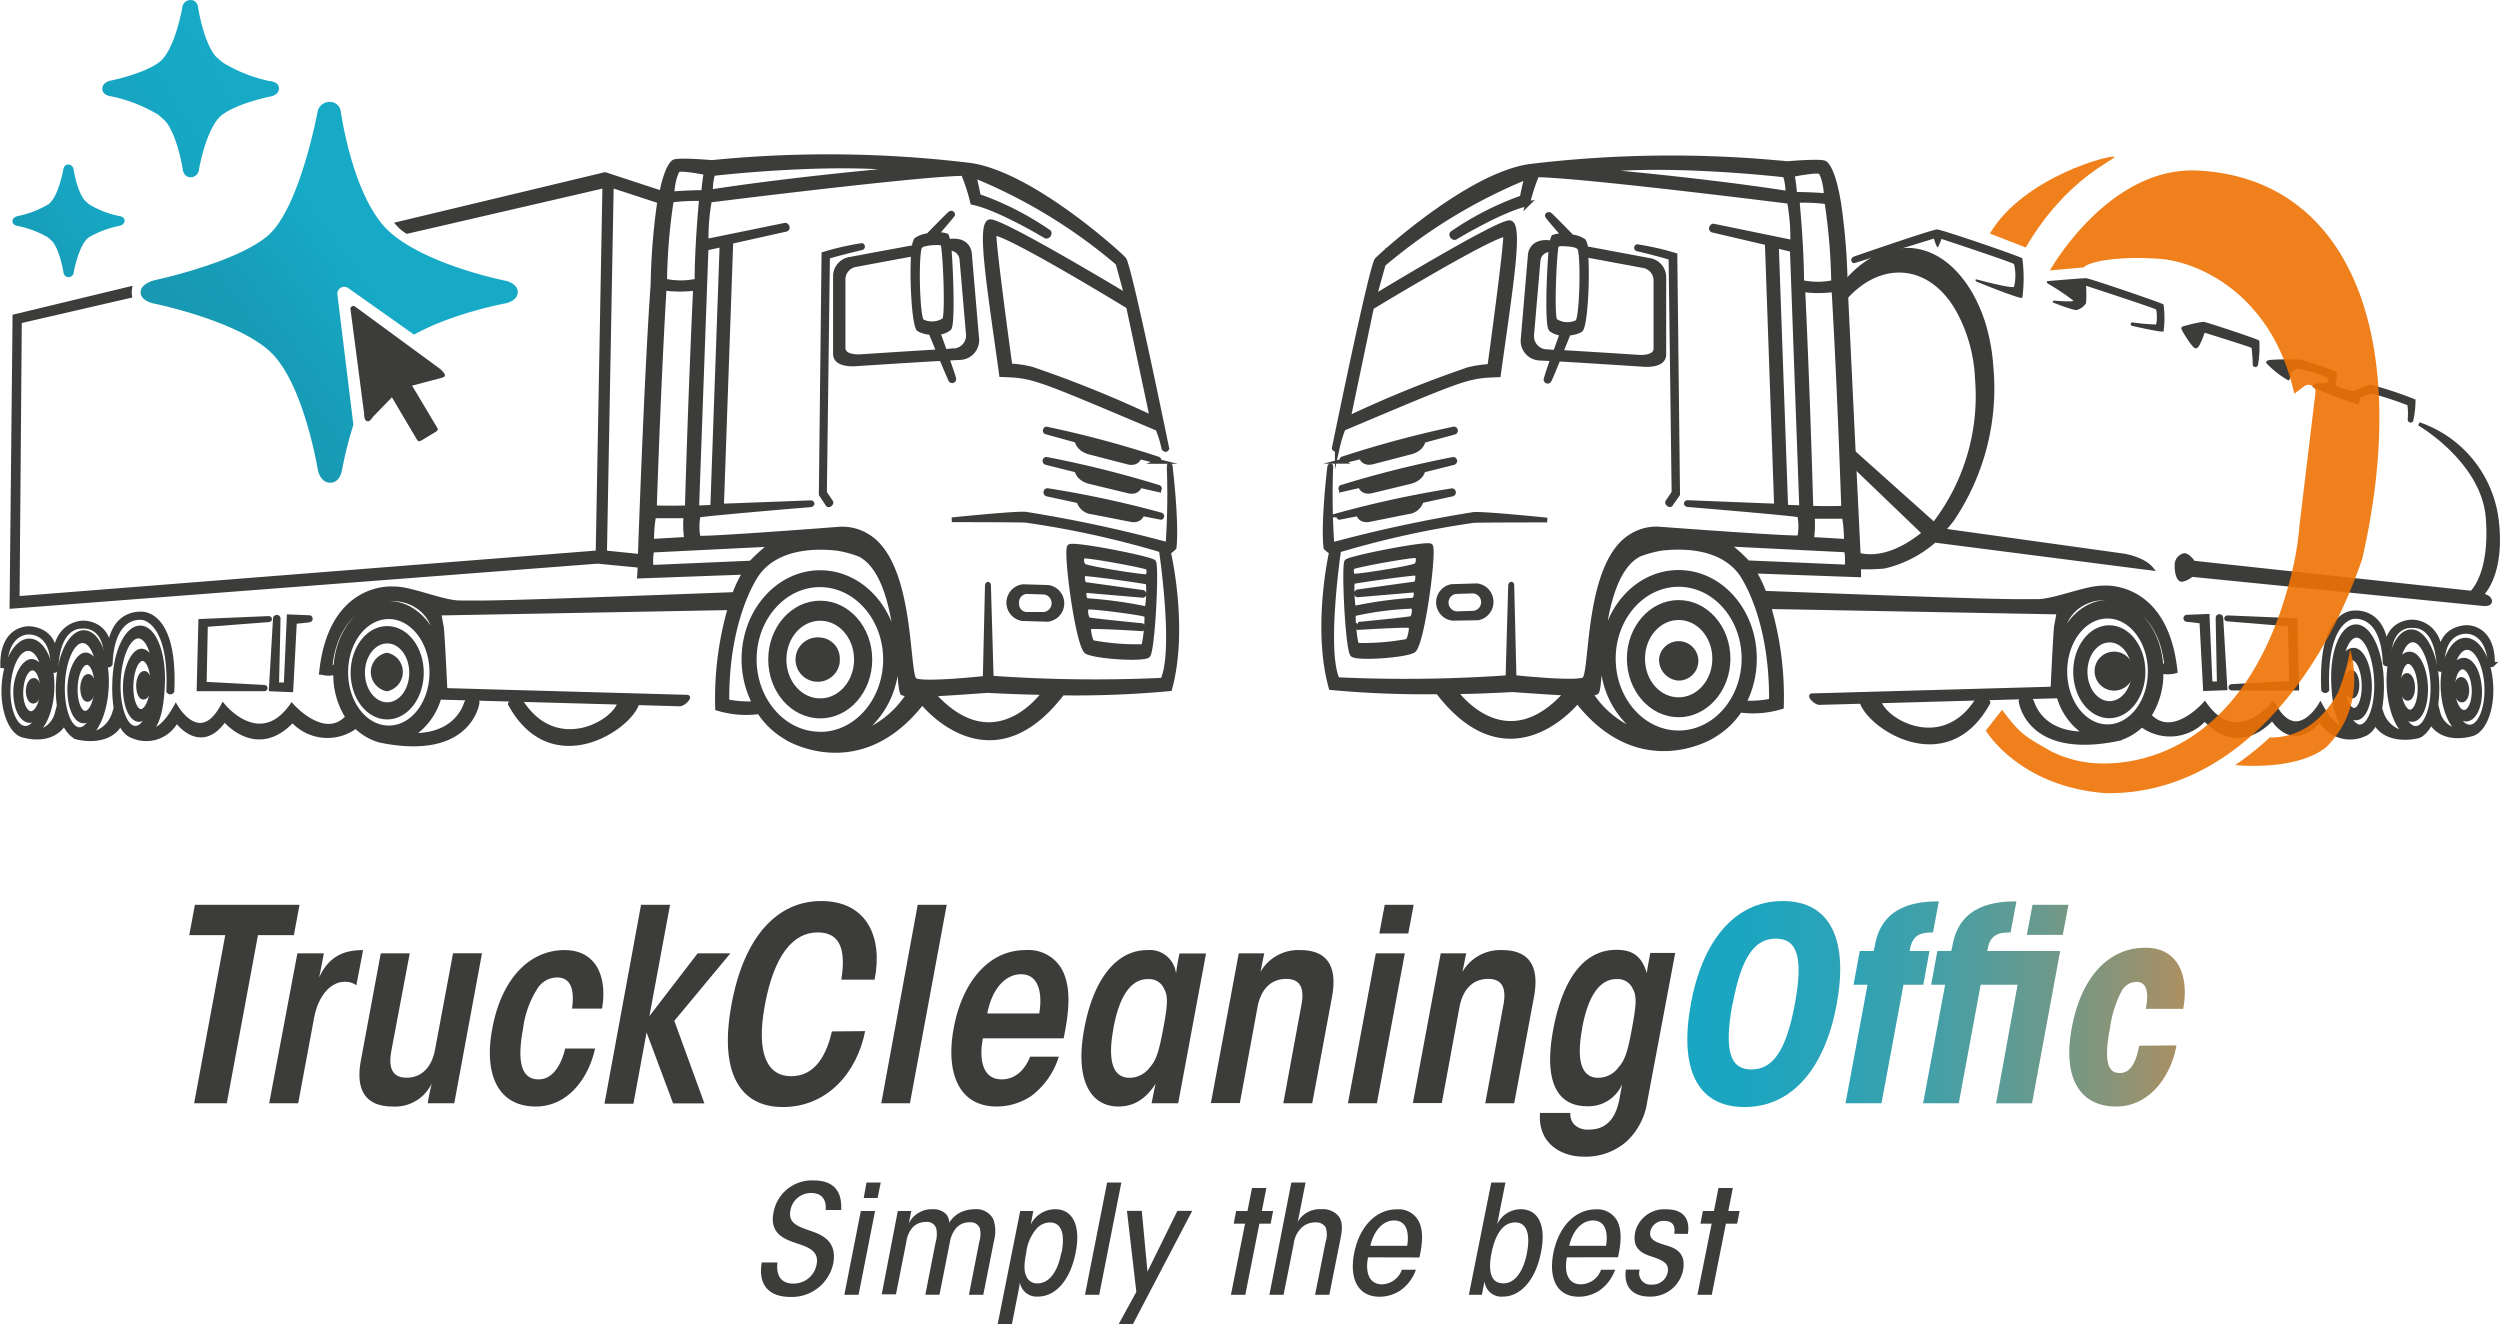 <svg id="Ebene_1" data-name="Ebene 1" xmlns="http://www.w3.org/2000/svg" xmlns:xlink="http://www.w3.org/1999/xlink" width="370.49" height="196.24" viewBox="0 0 370.49 196.24"><defs><style>.cls-1{fill:#3c3c3b;}.cls-2{fill:url(#Unbenannter_Verlauf);}.cls-3{fill:url(#Unbenannter_Verlauf_2);}.cls-4{fill:url(#Unbenannter_Verlauf_3);}.cls-5{fill:url(#Unbenannter_Verlauf_4);}.cls-13,.cls-6,.cls-7{fill:#3c3c3a;}.cls-6,.cls-7{stroke:#3c3c3a;stroke-miterlimit:10;}.cls-6{stroke-width:0.7px;}.cls-7{stroke-width:0.5px;}.cls-8{fill:#ee7203;isolation:isolate;opacity:0.9;}.cls-9{fill:url(#Unbenannter_Verlauf_6);}.cls-10{fill:url(#Unbenannter_Verlauf_7);}.cls-11{fill:none;}.cls-12{fill:url(#Unbenannter_Verlauf_8);}</style><linearGradient id="Unbenannter_Verlauf" x1="248.68" y1="48.55" x2="341.76" y2="48.55" gradientTransform="matrix(1, 0, 0, -1, 0.05, 197.34)" gradientUnits="userSpaceOnUse"><stop offset="0" stop-color="#18a6c3"/><stop offset="0.12" stop-color="#1da5c0"/><stop offset="0.25" stop-color="#2ba3b7"/><stop offset="0.4" stop-color="#42a0a8"/><stop offset="0.55" stop-color="#629b92"/><stop offset="0.7" stop-color="#8b9477"/><stop offset="0.86" stop-color="#bd8d56"/><stop offset="1" stop-color="#f18534"/></linearGradient><linearGradient id="Unbenannter_Verlauf_2" x1="248.68" y1="48.81" x2="341.76" y2="48.81" xlink:href="#Unbenannter_Verlauf"/><linearGradient id="Unbenannter_Verlauf_3" x1="248.68" y1="48.8" x2="341.76" y2="48.8" xlink:href="#Unbenannter_Verlauf"/><linearGradient id="Unbenannter_Verlauf_4" x1="248.68" y1="45.13" x2="341.76" y2="45.13" xlink:href="#Unbenannter_Verlauf"/><linearGradient id="Unbenannter_Verlauf_6" x1="32.97" y1="187.25" x2="-60.13" y2="127.68" gradientTransform="matrix(1, 0, 0, -1, 0.05, 197.34)" gradientUnits="userSpaceOnUse"><stop offset="0" stop-color="#16aac7"/><stop offset="0.36" stop-color="#179eb9"/><stop offset="0.74" stop-color="#1898b2"/><stop offset="1" stop-color="#1792aa"/></linearGradient><linearGradient id="Unbenannter_Verlauf_7" x1="17.25" y1="169.86" x2="-14.73" y2="146.39" gradientTransform="matrix(1, 0, 0, -1, 0.05, 197.34)" gradientUnits="userSpaceOnUse"><stop offset="0" stop-color="#16aac7"/><stop offset="0.36" stop-color="#179eb9"/><stop offset="0.74" stop-color="#1898b2"/><stop offset="0.83" stop-color="#1896af"/><stop offset="1" stop-color="#1792aa"/></linearGradient><linearGradient id="Unbenannter_Verlauf_8" x1="53.24" y1="157.33" x2="23.99" y2="135.75" xlink:href="#Unbenannter_Verlauf_6"/></defs><path class="cls-1" d="M115.22,187.09c-.28,2.32.89,3.13,2.3,3.13a3.45,3.45,0,0,0,3.5-2.84c.43-2.15-1.58-2.65-3.26-3.23s-3.71-1.46-3.14-4.41a5.78,5.78,0,0,1,5.87-4.81c2.85,0,4.33,1.35,4.17,4.39h-2.3c.12-1.22-.31-2.52-2.16-2.52a3.07,3.07,0,0,0-3.06,2.58c-.41,2,1.32,2.45,3.33,3.15,1.46.54,3.64,1.51,3,4.77a6.26,6.26,0,0,1-6.34,4.9c-3.17,0-4.82-1.76-4.24-5.11Z"/><path class="cls-1" d="M127.57,179.47h2.11l-2.44,12.41h-2.11Zm.84-4.22h2.11l-.46,2.29H128Z"/><path class="cls-1" d="M133.05,179.47h2c-.12.61-.24,1.19-.38,1.85a3.79,3.79,0,0,1,3.56-2.12,2.64,2.64,0,0,1,2,.75,2,2,0,0,1,.44,1.25,4.17,4.17,0,0,1,1.29-1.32,4.88,4.88,0,0,1,2.49-.68,2.85,2.85,0,0,1,2.75,1.46,5.45,5.45,0,0,1,.12,3.15l-1.6,8.07h-2.13l1.53-7.82a4.12,4.12,0,0,0,.12-1.91,1.39,1.39,0,0,0-1.53-1,2.53,2.53,0,0,0-1.94.76,4.35,4.35,0,0,0-1,2.16l-1.54,7.8h-2.1l1.53-7.78a4.24,4.24,0,0,0,.1-2,1.4,1.4,0,0,0-1.51-1,2.7,2.7,0,0,0-1.94.74,4.1,4.1,0,0,0-1,2.23l-1.53,7.75h-2.11Z"/><path class="cls-1" d="M151.19,179.47h1.94l-.38,2a4.07,4.07,0,0,1,3.64-2.27c2.54,0,3.85,2.39,3,6.5-.77,3.91-2.87,6.45-5.6,6.45a2.5,2.5,0,0,1-2.64-2.09c-.07.47-.16,1-.33,1.82l-.86,4.36h-2.11Zm6.13,6.18c.55-2.76,0-4.49-1.75-4.49a2.74,2.74,0,0,0-2.1,1.1,6.59,6.59,0,0,0-1.39,3.42c-.34,1.73-.34,2.69,0,3.41a1.68,1.68,0,0,0,1.67,1.1c1.73,0,3-1.7,3.52-4.51Z"/><path class="cls-1" d="M164.07,175.25h2.11l-3.28,16.63h-2.11Z"/><path class="cls-1" d="M168.4,191.45l-1.39-12h2.2l.84,9,4.43-9h2.2l-8.78,16.77h-2.11Z"/><path class="cls-1" d="M184.51,181.34h-1.68l.36-1.87h1.68l.67-3.41h2.13l-.67,3.41h1.67l-.36,1.87h-1.67l-2.09,10.54h-2.13Z"/><path class="cls-1" d="M191.37,175.25h2.11l-.81,4.09c-.1.56-.22,1.1-.36,1.73a3.79,3.79,0,0,1,3.54-1.87,3,3,0,0,1,2.56,1.08c.53.72.55,1.76.27,3.17L197,191.88h-2.11l1.56-7.84a3.39,3.39,0,0,0,0-2.18,1.65,1.65,0,0,0-1.51-.7,2.84,2.84,0,0,0-2.06.79,4,4,0,0,0-1.17,2.47l-1.49,7.46h-2.1Z"/><path class="cls-1" d="M202.74,186.33c-.43,2.13.1,4,2.06,4a3.22,3.22,0,0,0,2.95-2.16h2.08a6.19,6.19,0,0,1-2.35,3.1,5.58,5.58,0,0,1-3,.9c-3.59,0-4.45-3.15-3.8-6.45.74-3.78,3.11-6.5,6.32-6.5a3.34,3.34,0,0,1,3.28,1.82c.72,1.51.48,3.49.07,5.31Zm5.8-1.71c.33-2-.1-3.75-1.94-3.75-1.65,0-3,1.5-3.52,3.75Z"/><path class="cls-1" d="M221,175.25h2.1l-.84,4.22c-.16.88-.28,1.46-.4,2a3.88,3.88,0,0,1,3.49-2.27c2.74,0,3.82,2.57,3,6.48-.81,4.09-3.07,6.47-5.61,6.47a2.51,2.51,0,0,1-2.74-2.27h0l-.39,2h-1.93Zm5.29,10.4c.5-2.56.07-4.49-1.73-4.49-2.08,0-3.06,2.25-3.52,4.52s-.33,4.51,1.75,4.51c1.8,0,3-1.91,3.5-4.51Z"/><path class="cls-1" d="M232.21,186.33c-.43,2.13.1,4,2.06,4a3.23,3.23,0,0,0,3-2.16h2.08a6.3,6.3,0,0,1-2.35,3.1,5.64,5.64,0,0,1-3,.9c-3.59,0-4.45-3.15-3.8-6.45.74-3.78,3.11-6.5,6.32-6.5a3.35,3.35,0,0,1,3.19,1.79c.71,1.51.48,3.49.07,5.31Zm5.8-1.71c.33-2-.1-3.75-1.94-3.75-1.65,0-3,1.5-3.52,3.75Z"/><path class="cls-1" d="M248.11,182.84c.24-1.37-.39-1.91-1.54-1.91a2,2,0,0,0-2,1.58c-.24,1.28,1,1.64,2.49,2.09s2.85,1.26,2.34,3.75a4.89,4.89,0,0,1-4.91,3.8c-2.44,0-3.9-1.33-3.54-4H243a1.7,1.7,0,0,0,1.07,2.15,1.87,1.87,0,0,0,.78.07,2.26,2.26,0,0,0,2.3-1.86c.26-1.37-.89-1.8-2.47-2.32s-2.8-1.3-2.35-3.59a4.41,4.41,0,0,1,4.63-3.38c2.42,0,3.54,1.31,3.18,3.64Z"/><path class="cls-1" d="M253.66,181.34H252l.36-1.87H254l.67-3.41h2.13l-.67,3.41h1.67l-.36,1.87h-1.67l-2.09,10.54h-2.13Z"/><path class="cls-1" d="M33.38,138.58H28.05l.83-4.49H44.39l-.84,4.49H38.23L33.61,163.5H28.77Z"/><path class="cls-1" d="M44.07,141.28H48c-.27,1.35-.47,2.47-.71,3.58,1.55-3.38,4-4.06,6.52-4.06l-1,5.21a2.81,2.81,0,0,0-1.75-.51c-1.94,0-3.89,1.9-4.53,5.44L44.19,163.5h-4.3Z"/><path class="cls-1" d="M67.32,163.5H63.39c.15-1,.35-1.91.59-2.94a6,6,0,0,1-5.8,3.42c-3.62,0-5.61-2-4.69-6.88l2.94-15.82h4.29L58,155.71c-.32,1.79-.36,4,2.27,4,2,0,3.69-1.31,4.21-4.21l2.66-14.23h4.29Z"/><path class="cls-1" d="M88.19,155.39c-1,4.53-4.1,8.59-8.79,8.59-5.52,0-7.75-4.65-6.44-11.57,1.36-7.35,5.49-11.61,10.7-11.61,4.73,0,6.36,4,5.56,8.67H84.77c.48-3.34-.52-4.61-2.19-4.61a3.46,3.46,0,0,0-3,1.75,14.32,14.32,0,0,0-2.06,5.8c-1,5.33-.08,7.55,2.3,7.55,2,0,3.3-1.94,3.94-4.57Z"/><path class="cls-1" d="M95,134.09h4.3l-3.06,16.49,7.15-9.3h4.85l-8.31,10,4.46,12.24H99.75L95.82,153l-1.95,10.57H89.58Z"/><path class="cls-1" d="M128.21,152.81c-1.19,6.08-5.56,11.25-12.2,11.25-6.36,0-9.5-5.09-7.59-15.27,1.83-9.93,6.72-15.26,13.28-15.26,6.75,0,9.18,5.33,7.91,11.65h-4.93c.75-4.69-.32-7-3.5-7-3.7,0-6.48,3.46-7.83,10.77-1.39,7.52.55,10.54,3.89,10.54,3.7,0,5.29-3.38,6.05-6.64Z"/><path class="cls-1" d="M136,134.09h4.3l-5.45,29.41H130.6Z"/><path class="cls-1" d="M145.66,153.88c-.59,3.1-.08,6.08,2.79,6.08,1.86,0,3.37-1.23,4.21-3.37h4.25a11.51,11.51,0,0,1-4.09,5.84,9.27,9.27,0,0,1-5.09,1.55c-5.92,0-7.55-5.41-6.4-11.57,1.19-6.6,5-11.61,10.65-11.61a5.67,5.67,0,0,1,5.65,3.38c1.19,2.79.67,6.36,0,9.7Zm8.35-3.69c.44-2.55.16-5.81-2.7-5.81-2.35,0-4.3,2.19-5,5.81Z"/><path class="cls-1" d="M174.6,163.5h-3.94c.24-1.19.4-2.07.6-2.9-1.43,2.23-3.18,3.38-5.52,3.38-4.18,0-6.48-4-5.05-11.57,1.35-7.27,4.73-11.61,9.34-11.61a3.9,3.9,0,0,1,4.25,3.5,30,30,0,0,1,.52-3h3.93ZM165,152.45c-.91,4.93,0,7.27,2.39,7.27a3.7,3.7,0,0,0,3-1.54c1-1.08,1.39-2.51,2-5.77s.76-4.73.16-5.8a2.42,2.42,0,0,0-2.46-1.51c-2.39,0-4.18,2.3-5.09,7.31Z"/><path class="cls-1" d="M183.58,141.28h3.78c-.2.92-.36,1.79-.56,2.74a6.46,6.46,0,0,1,5.88-3.22c3.66,0,5.61,2,4.73,6.88l-2.94,15.82h-4.29l2.66-14.43c.36-1.79.4-4-2.22-4-2.07,0-3.7,1.27-4.26,4.17l-2.62,14.23h-4.29Z"/><path class="cls-1" d="M203.89,141.28h4.3l-4.14,22.22h-4.29Zm1.32-7.19h4.29l-.8,4.25h-4.29Z"/><path class="cls-1" d="M213.51,141.28h3.78c-.2.92-.36,1.79-.56,2.74a6.46,6.46,0,0,1,5.88-3.22c3.66,0,5.62,2,4.73,6.88L224.4,163.5h-4.29l2.66-14.43c.36-1.79.4-4-2.22-4-2.07,0-3.7,1.27-4.26,4.17l-2.62,14.23h-4.29Z"/><path class="cls-1" d="M244.13,163.18a10,10,0,0,1-3.1,6,9.2,9.2,0,0,1-6.36,2.23c-3.34,0-6.81-2-6.44-6.48h4.49a2.27,2.27,0,0,0,.6,1.75,2.87,2.87,0,0,0,2.14.72c2.35,0,3.9-1.32,4.53-4.49l.4-2.23a5.41,5.41,0,0,1-5.17,3.26c-4.88,0-6.4-4.33-5-11.57s4.45-11.61,9.34-11.61c2.26,0,3.73.84,4.49,3.46.12-.95.32-1.9.52-3h3.69Zm-9.66-10.73c-.92,4.93,0,7.27,2.38,7.27a3.69,3.69,0,0,0,3-1.54c1-1.08,1.4-2.51,2-5.77s.76-4.73.16-5.8a2.44,2.44,0,0,0-2.46-1.51c-2.39,0-4.18,2.3-5.09,7.31Z"/><path class="cls-2" d="M250.57,148.76c1.71-9.19,6.4-15.23,13.63-15.23s9.7,6,8,15.26-6.44,15.27-13.67,15.27-9.66-6-7.95-15.27Zm6.16.07c-1.27,7-.28,9.66,2.82,9.66s5.13-2.62,6.44-9.7.28-9.69-2.82-9.69-5.09,2.62-6.4,9.69Z"/><path class="cls-3" d="M276.76,145.93h-2.07l.92-5h2.06l.2-.91c1.08-6,6.44-6.44,9.46-6.44l-.87,4.61c-1.23,0-2.94,0-3.38,2.35l-.08.39h2.94l-.91,5h-2.94l-3.26,17.57H273.5Z"/><path class="cls-4" d="M293.53,145.93l-3.25,17.57H285l3.26-17.57h-2.07l.92-5h2.06l.2-.91c1.07-6,6.44-6.44,9.46-6.44l-.87,4.61c-1.24,0-2.94,0-3.38,2.35l-.08.39h10.81l-4.17,22.58h-5.33L299,145.93Zm6.84-7.39.84-4.45h5.32l-.83,4.45Z"/><path class="cls-5" d="M322.55,154.92c-.83,4.61-4,9.06-8.94,9.06-5.37,0-8-4.22-6.56-11.77s5.52-11.76,10.89-11.76c5,0,6.48,4.37,5.6,9.06H318c.52-2.7,0-4-1.35-4a2.54,2.54,0,0,0-2.27,1.43,16.27,16.27,0,0,0-1.67,5.32c-1,5.17-.28,6.76,1.43,6.76s2.47-1.83,2.87-4.05Z"/><path class="cls-5" d="M330.5,154.12c-.44,2.23-.32,4.85,2.07,4.85,1.39,0,2.54-.87,3.3-2.78h5.28a11.71,11.71,0,0,1-4.41,6.32,9.75,9.75,0,0,1-5.09,1.47c-5.92,0-7.75-5.25-6.52-11.77s4.93-11.76,10.85-11.76c3,0,5,1.27,5.93,3.61,1.11,2.91.55,6.6-.2,10.06Zm6.72-4.53c.24-1.35.67-4.77-2-4.77-1.87,0-3.34,1.59-3.94,4.77Z"/><path class="cls-6" d="M215.23,73.21l-4.6,1a2.27,2.27,0,0,1-2,1.64L202.89,77c-1.4.24-1.58-.88-1.58-.88l-2.81.55c-.15-.07-.15-.31,0-.35a154.2,154.2,0,0,1,16.7-3.6.25.25,0,0,1,.2.29A.25.25,0,0,1,215.23,73.21Z"/><path class="cls-6" d="M215.44,68.54l-4.57,1.15s-.15,1.28-2,1.7l-5.67,1.37c-1.39.29-1.61-.83-1.61-.83l-2.79.64a.21.21,0,0,1-.07-.28.12.12,0,0,1,.07-.07,157.77,157.77,0,0,1,16.56-4.14.23.23,0,0,1,.23.25A.25.25,0,0,1,215.44,68.54Z"/><path class="cls-6" d="M210.91,65.3S210.77,66.58,209,67l-5.65,1.47c-1.39.31-1.63-.8-1.63-.8l-2.77.69a.21.21,0,0,1-.07-.28A.12.12,0,0,1,199,68a157.27,157.27,0,0,1,16.49-4.43.25.25,0,0,1,.07.47Z"/><path class="cls-6" d="M242.63,36.87a.16.16,0,0,1-.09-.22.2.2,0,0,1,.09-.09,38.31,38.31,0,0,1,5.59,1.27l.4,35.42-1.05,1.5c-.15.17-.53-.19-.43-.35l.94-1.39-.45-34.78C247.28,38,242.63,36.87,242.63,36.87Z"/><path class="cls-6" d="M228.22,53.08l1.89.09c-.54,1.54-1,3-1,3.1s.25.4.45.11.71-1.61,1.36-3.17c4.65.27,12.79.8,12.79.8s2.86.24,2.86-1.46V41a2.51,2.51,0,0,0-2.06-2.39L235,36.83a2.57,2.57,0,0,0-.31-1.11,3.84,3.84,0,0,0-1.76-.62c-.81-.84-3.08-3.16-3.25-3.27s-.4,0-.36.16,1.65,2,2.52,3a3.46,3.46,0,0,0-1.6.14A2.24,2.24,0,0,0,230,36h-.08c-3.07-.5-3.14,1.8-3.14,1.8l-1.06,12.46a2.56,2.56,0,0,0,2.29,2.8Zm5.55-5.34a3.27,3.27,0,0,1-3.32-.21c-.48-.57-.18-8.47.12-10.68a1.76,1.76,0,0,1,.14-.58,2.52,2.52,0,0,1,1.16-.12,6.44,6.44,0,0,1,1.69.23,1.94,1.94,0,0,1,.48.28,1.9,1.9,0,0,1,.22.76c.35,2.37.12,9.85-.49,10.32Zm-2.48,4.48c.59-1.44,1.11-2.73,1.17-2.86a3.76,3.76,0,0,0,1.76-.47c.69-.52,1.08-7.59.79-11.11l8.57,1.59a2.23,2.23,0,0,1,1.82,2.12V51.65c0,1.5-2.53,1.29-2.53,1.29s-7.54-.49-11.58-.72Zm-2-.1a2.27,2.27,0,0,1-2.3-2.23,2.71,2.71,0,0,1,0-.29l.95-11A1.77,1.77,0,0,1,229.86,37c-.33,3.57-.58,11.16,0,11.79a2.7,2.7,0,0,0,1.65.59c0,.07-.49,1.37-1,2.83Z"/><path class="cls-6" d="M312.66,97a2.54,2.54,0,1,1-1.82,3.09A2.54,2.54,0,0,1,312.66,97Z"/><path class="cls-6" d="M246.22,97.61a2.57,2.57,0,1,1,2.55,2.9A2.74,2.74,0,0,1,246.22,97.61Z"/><path class="cls-6" d="M197.26,101.91a152.41,152.41,0,0,0,15.84.62c10.7,14,20.67,1.36,20.67,1.36,9.27,11.89,20,5.19,20,5.19l-.26.13A11.93,11.93,0,0,0,258,105l-.14.24a14.35,14.35,0,0,0,6.14-.5,47.68,47.68,0,0,0-2-15.21l.14.37,43,.8s-.21,1.29-.36,2-.54,9.41-.54,9.41l-35.71,1c-.33,0,.55,1,1.12,1l6.27-.17c1.06,3.75,12.58,11.34,18.69.17,0-.21-1.55-.29-1.78,0-5.19,7.64-13.71,2.73-14.41-.24l26.58-.74v-.48a9.57,9.57,0,0,0,4.33,6.12h0c-7,.17-8.09-4.48-8.29-4.86s-1.54-.32-1.53,0c0,0,1,8.27,14.28,5.57a8.15,8.15,0,0,0,3.61-2.1h0a6.88,6.88,0,0,0,9.33-.9c5.31,5.77,10-.12,10-.12,3.57,5.22,7.08.13,7.08.13a5,5,0,0,0,6.57,2.29s2.82-.73,2.54-8c-.18-4.44-1.91-8-3.86-7.89s-3.41,3.73-3.23,8.17c.15,3.78.74,6.46,2.32,7.26-1.33-.25-2.62-.74-4.28-3.76,0,0-3.6,6.15-7-.17,0,0-5.41,6.7-10.14,0,0,0-4.81,5.47-8.26,1.65h0a11.49,11.49,0,0,0,1.78-6.6c0-5.62-3.51-10.17-7.84-10.17-2.89,0-5.41,2-6.77,5.06l.12-1.43c2.16-6.75,14.11-6.12,15.32,5.62a1,1,0,0,1-.85.13v.79a4,4,0,0,0,2.11,0c-1.39-13.19-10.62-12.3-10.62-12.3-2.52-.06-7.21,2-9.81,2-4,0-4,.16-40.47-1.23a18.36,18.36,0,0,0-1.58-3.28l15.59.56c0-.53,0-1-.05-1.56V82.4c0,.38-1.93-40-1.93-40a95.38,95.38,0,0,0-1-12.41l-.23-1.23c-.7-3.44-1.48-4.37-1.81-4.58-.6-.37-5.58.07-5.58.07a174.31,174.31,0,0,0-38.07.4c-9,1.22-21.89,13-22.71,13.85s-6.34,27.93-6.34,27.93.17.36.45-.06a18.81,18.81,0,0,1,.88-2.88c18.41-7.75,18.28-7.76,23-7.94,1.75-12.66,3.38-22.36,1.68-22.54s-20.09,11-20.09,11l1.35-4.85a78.9,78.9,0,0,1,21.27-12.93c-.28,1-.7,3.07-.7,3.07a44.15,44.15,0,0,0-10.37,5.3c-.17.2.07.66.43.6,0,0,7-4.23,10.75-5a27.14,27.14,0,0,1,1.38-4.29c6.59.06,37.42,3.94,37.42,3.94a30.21,30.21,0,0,1,.49,6.07L253.9,33.5c-.28.07-.45.57,0,.63l8,1.87,1.37,39-13.18-.52c-.17,0-.31.2,0,.3,0,0,16.45,1.36,16.61,1.56a8.48,8.48,0,0,1,0,3.33c-.25.28-20.77-1.26-20.77-1.26a6.9,6.9,0,0,0-4.09,1c-6.86,4-5.78,20.64-7.09,21.3s-10.37-.31-10.37-.31l-.33-13.64c0-.27-.14-.23-.19,0l-.39,13.66a217.55,217.55,0,0,1-25.28.3c-2-4.28.2-19.19.2-19.19a138.32,138.32,0,0,1,20-4.4c1.26-.06,10.89-.06,10.89-.06s-9-.93-10.84-.84a204.75,204.75,0,0,0-21.05,4.51Q197,75,197.22,69.16s0-.31-.16,0c0,0-1,8.23-.57,12a3.23,3.23,0,0,0,.83.64S194.77,93,197.26,101.91Zm6-56.37S220.63,35,223.12,34.7c.2,1.2-2.34,19.6-2.34,19.6a17.55,17.55,0,0,0-3.2.48A168.69,168.69,0,0,0,199.81,62Zm61.65-16.89s-10.22-1.71-28.77-3.37c11.55-1.33,28.42.66,28.42.66a8.35,8.35,0,0,1,.39,2.71Zm82.23,75.25c.44,1.52,1.21,2.52,2,2.49,1.22,0,2.12-2.33,2-5.1s-1.19-5-2.41-4.93-1.92,1.87-2,4.23c-.05-3.54,1-6.38,2.46-6.44s2.83,2.94,3,6.69-.95,6.83-2.45,6.89c-1,0-2-1.53-2.56-3.83Zm1.46-6.39c.87,0,1.65,1.68,1.74,3.81s-.56,3.91-1.44,3.94-1.65-1.67-1.73-3.81.59-3.9,1.47-3.94Zm-42.6,2c0-4.53,2.83-8.2,6.32-8.2s6.33,3.67,6.33,8.2-2.84,8.19-6.33,8.19S306,104,306,99.49ZM265.61,37,267,75.25l-2.36-.1-1.38-38.72Zm4.95-8c-2.16-.2-4.59-.2-4.59-.2a26.36,26.36,0,0,0-.37-2.93s3.53-.7,4.1-.43,1.09,3.2.86,3.5Zm1.2,12.85a11.23,11.23,0,0,1-4.76,0c0-5.29-.67-12.15-.67-12.15a29.4,29.4,0,0,1,4.4.2,87.79,87.79,0,0,1,1,11.89Zm1.46,33.46c-2.65.09-4.85,0-4.85,0-.54-19-1.2-32.38-1.2-32.38a17.36,17.36,0,0,0,4.61,0s.74,11.8,1.44,32.37Zm.4,4.92-5.16-.3a14.43,14.43,0,0,0,.11-3.41h4.75a20.21,20.21,0,0,1,.3,3.65ZM259,83.4a24.05,24.05,0,0,0-3.11-2.78l17.74.88a7.67,7.67,0,0,1,.08,2.53ZM239.09,97.61c0-6.08,4.34-11,9.68-11s9.68,4.93,9.68,11-4.34,11-9.68,11S239.09,103.69,239.09,97.61Zm-3.39,5.15a2.84,2.84,0,0,0,.86-.16c.9-.39-.05-17.22,6.39-20.46a16.74,16.74,0,0,1,3.35-.9c1.2-.1,8.19-1,11.68,3.64,0,0,4.64,6.14,4.54,19a16.53,16.53,0,0,1-4.09.3l-.18.31h0A14.17,14.17,0,0,0,260,97.61c0-7.06-5-12.78-11.24-12.78s-11.24,5.72-11.24,12.78a13.16,13.16,0,0,0,5.59,11h-.05A14.36,14.36,0,0,1,235.7,102.76Zm-20-.26c2.58,0,5.4-.13,8.42-.29,3.29.23,6,.42,8,.51-8.66,9.7-15.7.8-16.45-.22Z"/><path class="cls-6" d="M219,91.57a2.38,2.38,0,0,0,1.94-2.76,2.36,2.36,0,0,0-2.08-2l-3.71.11a2.38,2.38,0,0,0,.14,4.71Zm-.58-.7-2.58.08a1.66,1.66,0,0,1-1.52-1.77,1.64,1.64,0,0,1,1.42-1.51l2.58-.08a1.65,1.65,0,0,1,.1,3.28Z"/><path class="cls-6" d="M209.44,96.41c1.33-.73,3.2-15.11,2.53-15.51s-11.91,1.8-12.38,2.33.13,13.18.87,13.78S208.11,97.15,209.44,96.41Zm.47-12.64c-.33.4-9.29,1.79-9.45,1.59s-.3-1.06,0-1.33,9.32-1.93,9.55-1.66A1.28,1.28,0,0,1,209.91,83.77Zm-8.72,4.39,8.57-.73a1.64,1.64,0,0,1-.18,1.5,62.21,62.21,0,0,0-9,1.23,17.83,17.83,0,0,1-.17-3.93c.13-.13,9.42-1.43,9.59-1.27a2.09,2.09,0,0,1-.12,1.55l-8.7,1.2C201,87.78,201,88.13,201.19,88.16Zm8.09,3.46c-.27.17-8,.9-8,.9a.35.35,0,0,0,0,.48l0,0s7.49-.47,7.76-.27-.1,2-.44,2.3a36,36,0,0,1-7.48.6c-.34-.23-.7-4.36-.5-4.66a48.07,48.07,0,0,1,8.85-1.13A2.18,2.18,0,0,1,209.28,91.62Z"/><path class="cls-6" d="M307.59,99.55c0,3.61,2.25,6.54,5,6.54s5-2.93,5-6.54-2.26-6.54-5-6.54S307.59,95.94,307.59,99.55Zm1.41,0c0-2.6,1.62-4.7,3.63-4.7s3.63,2.1,3.63,4.7-1.63,4.71-3.63,4.71S309,102.15,309,99.55Z"/><path class="cls-6" d="M248.77,105.94c4,0,7.32-3.73,7.32-8.33s-3.28-8.33-7.32-8.33-7.32,3.73-7.32,8.33S244.73,105.94,248.77,105.94Zm0-2.25c-3,0-5.34-2.72-5.34-6.08s2.39-6.08,5.34-6.08,5.34,2.72,5.34,6.08S251.72,103.69,248.77,103.69Z"/><path class="cls-6" d="M348.45,99.63c.43,0,.81.76.84,1.74s-.27,1.78-.71,1.79-.81-.76-.84-1.73S348,99.65,348.45,99.63Z"/><path class="cls-6" d="M356.7,100.09c.43,0,.81.73.84,1.67s-.28,1.72-.71,1.74-.81-.73-.85-1.68S356.27,100.1,356.7,100.09Z"/><path class="cls-6" d="M364.73,100.68c.43,0,.8.66.84,1.51s-.29,1.55-.72,1.56-.81-.65-.84-1.5S364.3,100.7,364.73,100.68Z"/><path class="cls-6" d="M352.9,105.69a3.41,3.41,0,0,1-.62,1.79c1.47,2.08,4.4,1.9,5.61,1.67h0a4.34,4.34,0,0,0,.6-.14s2.9-1.17,2.64-7.76c-.17-4.28-1.89-7.69-3.85-7.62s-3.41,3.62-3.24,7.9c.13,3.33,1.2,6.12,2.58,7.17A4.42,4.42,0,0,1,352.9,105.69Zm2.48-1.65c.43,1.56,1.22,2.61,2.08,2.58,1.22,0,2.13-2.26,2-4.93s-1.18-4.81-2.4-4.76-1.92,1.8-2,4.07c0-3.4,1-6.12,2.47-6.17s2.83,2.83,3,6.45-1,6.6-2.46,6.66c-1.15.07-2.18-1.57-2.69-3.93Zm1.51-6c.88,0,1.65,1.61,1.74,3.68s-.57,3.77-1.44,3.8-1.65-1.61-1.73-3.68.55-3.76,1.43-3.83Z"/><path class="cls-6" d="M361.3,105.66a3.93,3.93,0,0,1-.74,1.76c1.67,2.15,4.58,1.64,5.58,1.38,1.82-.33,3.16-3.4,3-7.08-.15-3.86-1.86-6.92-3.82-6.85s-3.42,3.27-3.27,7.12c.12,2.93,1.13,5.4,2.47,6.38A3.65,3.65,0,0,1,361.3,105.66Zm2.08-1.49c.41,1.44,1.2,2.42,2.08,2.39,1.22,0,2.14-2,2-4.45s-1.16-4.32-2.38-4.27-1.95,1.68-2,3.77c0-3.1,1.05-5.61,2.5-5.66s2.82,2.53,2.95,5.79-1,6-2.49,6C364.9,107.79,363.87,106.31,363.38,104.17Zm1.55-5.33c.87,0,1.64,1.45,1.72,3.3s-.58,3.4-1.46,3.43-1.64-1.44-1.71-3.3.53-3.4,1.45-3.43Z"/><path class="cls-6" d="M365.66,93.58s-4-.48-3.71,5.52a.3.3,0,0,1-.42.06s0,0-.06-.06c-.18-6.79-3.79-6.38-3.79-6.38s-3.91-.66-3.67,5.54a.31.31,0,0,1-.44.09.22.22,0,0,1-.1-.09c-.27-7.39-4.37-6.91-4.64-6.9s-4.41.49-4,10.86a.29.29,0,0,1-.39.09.2.2,0,0,1-.09-.09c-.51-11.23,4.06-11.38,4.53-11.39s4.56-.31,4.8,6c-.18-4.76,3.8-4.65,3.8-4.65s4-.12,4.23,5.2c-.17-4.22,3.45-4.36,3.77-4.38s4,0,3.9,5.45a.24.24,0,0,1-.34,0l0,0C368.79,93.54,365.66,93.58,365.66,93.58Z"/><path class="cls-6" d="M330.07,91.73c-.17,0-.11-.18,0-.18l10.05.42.24,10H330.7c-.14,0-.12-.22,0-.23l8.9-.47-.18-8.78Z"/><path class="cls-6" d="M328.71,91.55c0-.25.4-.21.41,0l.61,10.39-2.9.11-.53-10-2.2-.25a.17.17,0,0,1-.17-.17.16.16,0,0,1,.17-.17l3-.12.43,10h1.36S328.7,91.81,328.71,91.55Z"/><path class="cls-7" d="M358.49,62.82a17.28,17.28,0,0,1,11.53,14c1.08,8.42-2.25,11.33-2.25,11.33s1.23.22,1.28.91-1.26.47-1.26.47l-43-4.3a3.06,3.06,0,0,1-1.39.73c-.64.06-.88-1.18-.87-2.09a1.53,1.53,0,0,1,1.18-1.64c.61,0,1.38,1.12,1.38,1.12l41.17,4.45s3-2.54,2.38-11S358.49,62.82,358.49,62.82Z"/><path class="cls-1" d="M292.89,41.4s5.28,1.42,5.58,1.1a7.07,7.07,0,0,0,0-3.36c-.25-.27-10.75-3.73-10.75-3.73s-.43,1.23-.58,1.23-.55-1.28-.55-1.28L274.79,39c-.29.09-.85-.63,0-1,0,0,11.59-4,12.26-4s12.37,4,12.65,4.29a22,22,0,0,1,0,5.84c-.26.28-6.8-2.4-6.8-2.4C292.59,41.44,292.89,41.4,292.89,41.4Z"/><path class="cls-7" d="M282.25,37c5.27-.24,9.71,4.44,11.76,11a28.85,28.85,0,0,1,1.15,6.4,34.79,34.79,0,0,1-5.83,22.65c-.4.53-.82,1-1.27,1.53l26.72,3.72s2.9.47,4.13,2l-32.19-4.14A17.31,17.31,0,0,1,279.27,84a27.37,27.37,0,0,1-4.34.07L274.86,82c4,1.36,8-1.19,10.21-3L274.38,68.74l-.08-2.12,12.3,11,.09-.1a31,31,0,0,0,6.25-21.35,23,23,0,0,0-2.49-9.56c-4-7.83-11.74-8.53-17.16-2.2l-.13-2.31C274.09,41.21,277,37.25,282.25,37Z"/><path class="cls-1" d="M304.38,44.55s2.88.25,2.88,0A33.52,33.52,0,0,0,303.43,42s-.21-.22,0-.34c0,0,5.24-.45,5.74-.43s11.26,3.68,11.46,3.89a14.88,14.88,0,0,1,0,4c-.19.2-4.68-.83-4.68-.83-.45-.33,0-.52,0-.52a30.52,30.52,0,0,0,3.58.32,5.53,5.53,0,0,0,0-2.22c-.16-.18-10.39-3.52-10.39-3.52a16,16,0,0,1,0,2.59,2.45,2.45,0,0,1-1.34,1c-.4.14-3.46-1.07-3.46-1.07C304,44.7,304.38,44.55,304.38,44.55Z"/><path class="cls-7" d="M334.39,54a15.76,15.76,0,0,0,.19-3.36c-.15-.17-7.73-2.7-8.06-2.7a21.75,21.75,0,0,0-3,.69c-.08.09,1.55,2.74,1.9,2.74S326.57,49,326.57,49s7.18,2.22,7.32,2.38a18.25,18.25,0,0,1,.2,2.67.16.16,0,0,0,.2.09A.18.18,0,0,0,334.39,54Z"/><path class="cls-7" d="M357.39,62.3a14.36,14.36,0,0,0,.33-2.92,57.77,57.77,0,0,0-6.4-2.12,16.16,16.16,0,0,0-2.42.94,7.93,7.93,0,0,1-3.07-1,7.65,7.65,0,0,0,.22-1.9c-.15-.16-4.75-1.68-5.14-1.75s-4.81-.09-4.81.15a14.17,14.17,0,0,0,3,2.38c.11-.12.13-.8.3-1.09a1.81,1.81,0,0,1,1.39-.57,27.46,27.46,0,0,1,4.49,1.4c.18.19-.11,1.06-.11,1.06-.33.19-2.18.16-2.18.32a50.87,50.87,0,0,0,6.36,2.44,3.12,3.12,0,0,0,.2-.84,11.51,11.51,0,0,1,1.9-.74A50.08,50.08,0,0,1,357,59.87a10.08,10.08,0,0,1,.06,2.33C357.17,62.53,357.39,62.3,357.39,62.3Z"/><path class="cls-8" d="M300.21,36.68c6.06-10.39,13.36-13,13.11-13.43s-13.41,2.9-18.43,11.36Z"/><path class="cls-8" d="M346.54,102.49a31.61,31.61,0,0,0,1.74-6.24s2.79,8.25-3.55,14.48c-4.55,3.63-13.48,2.65-13.48,2.65a43.08,43.08,0,0,0,5.13-4.1C342.24,109.44,345.52,104.59,346.54,102.49Z"/><path class="cls-8" d="M296.7,105.19c2.75,3.68,3.36,3.91,7.21,6.12l.22.12.4.18a17,17,0,0,0,5.78,1.48c7.4.55,22.94-2.69,29.23-27.84a44.65,44.65,0,0,0,1.21-7.07v-.12l2.39-19.87a1,1,0,0,0-.48-1,1,1,0,0,0-1.11,0L340,58.35c-3.15-14.38-13.78-19.56-20.08-20s-10.42.47-11.13,1.28l-5,.45s8.62-15.43,21.89-14.81c22.95,1.18,31.78,25.33,24.38,57.6-6.49,18.94-20,35-38.08,34.67-12.84-1-17.69-9.27-17.69-9.27Z"/><path class="cls-9" d="M39.88,12A21.94,21.94,0,0,1,33,9.26l-1-.87c-1.83-2.07-2.63-7.2-2.63-7.2S29.33,0,28.22,0A1.25,1.25,0,0,0,27,1.19s-1.1,6.35-3.44,8.06-7,2.66-7,2.66-1.4.19-1.4,1.24,1.4,1.14,1.4,1.14A22.52,22.52,0,0,1,23.45,17l1,.88c1.83,2.07,2.63,7.2,2.63,7.2s.09,1.19,1.2,1.19a1.24,1.24,0,0,0,1.21-1.19S30.6,18.73,32.94,17s7-2.67,7-2.67,1.4-.18,1.4-1.23S39.88,12,39.88,12Z"/><path class="cls-10" d="M17.57,32a13.79,13.79,0,0,1-4.36-1.72l-.63-.56c-1.16-1.32-1.67-4.59-1.67-4.59a.81.81,0,0,0-.77-.75c-.7,0-.76.75-.76.75s-.71,4.05-2.2,5.14A14.6,14.6,0,0,1,2.74,32s-.89.12-.89.78.89.73.89.73A14.43,14.43,0,0,1,7.1,35.18l.63.56c1.16,1.32,1.67,4.59,1.67,4.59a.79.79,0,0,0,.77.75.78.78,0,0,0,.76-.75s.72-4,2.2-5.14a15.06,15.06,0,0,1,4.44-1.7s.89-.11.89-.78S17.57,32,17.57,32Z"/><path class="cls-11" d="M103.24,41.64c0-5.31.67-12.2.67-12.2a29.73,29.73,0,0,0-4.42.2,87.89,87.89,0,0,0-1,12A11.19,11.19,0,0,0,103.24,41.64Z"/><path class="cls-11" d="M104.27,28.53a26.84,26.84,0,0,1,.37-2.94s-3.54-.7-4.11-.43-1.11,3.27-.87,3.57C101.83,28.53,104.27,28.53,104.27,28.53Z"/><path class="cls-11" d="M57.65,91.39c-3.51,0-6.36,3.69-6.36,8.24s2.85,8.24,6.36,8.24S64,104.18,64,99.63,61.16,91.39,57.65,91.39Zm-.27,14.88c-2.8,0-5.07-2.94-5.07-6.57s2.27-6.57,5.07-6.57,5.07,2.94,5.07,6.57S60.18,106.27,57.38,106.27Z"/><polygon class="cls-11" points="103.24 75.27 105.61 75.17 106.99 36.27 104.63 36.78 103.24 75.27"/><path class="cls-11" d="M101.85,75.3c.56-19.07,1.22-32.55,1.22-32.55a18,18,0,0,1-4.64,0S97.68,54.6,97,75.27C99.64,75.36,101.85,75.3,101.85,75.3Z"/><path class="cls-11" d="M96.77,42.29a96.29,96.29,0,0,1,1-12.46L90.6,27.48l-1,54.46,5.24.52v1.12C96,51.94,96.77,42.29,96.77,42.29Z"/><path class="cls-11" d="M57.38,95c-2,0-3.65,2.11-3.65,4.73s1.64,4.73,3.65,4.73S61,102.31,61,99.7,59.4,95,57.38,95Zm0,7.07a2.56,2.56,0,0,1,0-5,2.56,2.56,0,0,1,0,5Z"/><path class="cls-11" d="M114.42,80.67l-17.82.88a7.79,7.79,0,0,0-.09,2.55l14.79-.64A25.71,25.71,0,0,1,114.42,80.67Z"/><path class="cls-11" d="M96.88,76.44a19.88,19.88,0,0,0-.3,3.78l5.18-.3a14.08,14.08,0,0,1-.1-3.43Z"/><path class="cls-11" d="M149.68,54.22a17.28,17.28,0,0,1,3.21.48,170.5,170.5,0,0,1,17.86,7.22l-3.51-16.5s-17.41-10.65-19.92-10.9C147.12,35.72,149.68,54.22,149.68,54.22Z"/><path class="cls-11" d="M12.33,106.79c-1.23,0-2.14-2.26-2-5S11.52,97,12.74,97s1.93,1.81,2,4.09c0-3.41-1-6.15-2.48-6.2s-2.85,2.84-3,6.48,1,6.64,2.47,6.7c1.13,0,2.17-1.58,2.68-3.93C14,105.77,13.2,106.83,12.33,106.79Z"/><path class="cls-11" d="M19.56,45a4.92,4.92,0,0,1-.35-1.23L2.88,47.59,2.55,88.71l86.06-6.79,1-54.41-29.3,6.78a2.71,2.71,0,0,0,.63.33S20.44,47.19,19.56,45Z"/><path class="cls-11" d="M3.1,102.3c-.08,1.87.58,3.41,1.46,3.45s1.65-1.45,1.72-3.32S5.7,99,4.82,99,3.17,100.43,3.1,102.3Zm2.65.11c0,.85-.41,1.52-.84,1.51s-.76-.72-.73-1.58.41-1.53.85-1.51S5.78,101.55,5.75,102.41Z"/><path class="cls-11" d="M11.16,101.87c-.08,2.08.56,3.79,1.44,3.83s1.66-1.62,1.74-3.7-.56-3.79-1.44-3.82S11.24,99.8,11.16,101.87Zm2.65.11c0,1-.42,1.7-.85,1.68s-.75-.8-.72-1.74.42-1.7.85-1.69.76.78.72,1.78Z"/><path class="cls-11" d="M20.61,106.57c-1.22,0-2.13-2.34-2-5.13s1.19-5,2.42-5,1.93,1.88,2,4.25c0-3.56-1-6.41-2.47-6.47s-2.85,3-3,6.72,1,6.87,2.47,6.93c1.09,0,2.1-1.54,2.63-3.86C22.21,105.59,21.45,106.6,20.61,106.57Z"/><path class="cls-11" d="M134.2,25.06c-11.6-1.34-28.56.66-28.56.66a8.4,8.4,0,0,0-.34,2.72S115.57,26.73,134.2,25.06Z"/><path class="cls-11" d="M57.65,89.42c2.9,0,5.43,2,6.8,5.08l-.11-1.44c-2.18-6.79-14.18-6.15-15.4,5.65a1,1,0,0,0,.85.13v.79C49.77,94,53.3,89.42,57.65,89.42Z"/><path class="cls-11" d="M19.45,101.48c-.09,2.15.56,3.92,1.44,4s1.66-1.68,1.74-3.83-.56-3.92-1.44-4S19.53,99.33,19.45,101.48Zm2.65.1c0,1-.42,1.76-.85,1.75s-.75-.83-.72-1.81.42-1.76.86-1.74S22.14,100.6,22.1,101.58Z"/><path class="cls-11" d="M121.56,91.64c-3,0-5.37,2.73-5.37,6.1s2.4,6.11,5.37,6.11,5.36-2.73,5.36-6.11S124.52,91.64,121.56,91.64Zm0,9a2.94,2.94,0,1,1,2.54-3.3c0,.13,0,.25,0,.38a2.76,2.76,0,0,1-2.56,2.94Z"/><path class="cls-11" d="M131.28,97.74c0-6.11-4.35-11.06-9.72-11.06s-9.73,5-9.73,11.06,4.35,11.07,9.73,11.07S131.28,103.85,131.28,97.74Zm-9.72,8.37c-4.07,0-7.36-3.74-7.36-8.37s3.29-8.37,7.36-8.37,7.35,3.75,7.35,8.37S125.62,106.11,121.56,106.11Z"/><path class="cls-11" d="M136.18,48.78c-.69-.52-1.08-7.62-.8-11.16-3.88.71-8.61,1.6-8.61,1.6a2.23,2.23,0,0,0-1.83,2.12V51.56c0,1.5,2.54,1.3,2.54,1.3s7.58-.5,11.65-.73c-.6-1.44-1.13-2.74-1.18-2.87A3.78,3.78,0,0,1,136.18,48.78Z"/><path class="cls-11" d="M4.29,106.73c-1.23,0-2.15-2-2-4.46S3.4,97.93,4.63,98s2,1.68,2.05,3.78c0-3.11-1-5.63-2.51-5.69s-2.83,2.55-3,5.82,1,6,2.5,6c1.14,0,2.18-1.44,2.67-3.6C6,105.78,5.17,106.77,4.29,106.73Z"/><path class="cls-11" d="M143.41,49.49l-.95-11a1.79,1.79,0,0,0-1.9-1.65c.33,3.59.58,11.22,0,11.85a2.58,2.58,0,0,1-1.65.59c0,.07.49,1.38,1,2.85l1.21-.06a2.29,2.29,0,0,0,2.31-2.26A1.62,1.62,0,0,0,143.41,49.49Z"/><path class="cls-11" d="M140,47.42c.47-.58.18-8.52-.13-10.73a1.53,1.53,0,0,0-.13-.59,2.57,2.57,0,0,0-1.17-.12,6.57,6.57,0,0,0-1.7.23,1.55,1.55,0,0,0-.48.28,1.75,1.75,0,0,0-.22.77c-.36,2.37-.12,9.89.49,10.37A3.31,3.31,0,0,0,140,47.42Z"/><path class="cls-11" d="M154.66,91a1.66,1.66,0,0,0,.1-3.3l-2.59-.08a1.65,1.65,0,0,0-1.53,1.78,1.67,1.67,0,0,0,1.43,1.52Z"/><path class="cls-11" d="M169.23,92.63a.32.32,0,0,1,0,.46s0,0,0,0-7.53-.47-7.8-.27.11,2,.44,2.31a35.94,35.94,0,0,0,7.53.6c.33-.23.7-4.38.5-4.68S161.23,89.72,161,90a2.27,2.27,0,0,0,.23,1.78C161.5,91.89,169.23,92.63,169.23,92.63Z"/><path class="cls-11" d="M170.1,85.44c.16-.2.3-1.07,0-1.34s-9.36-1.94-9.6-1.67a1.3,1.3,0,0,0,.14,1.4C160.93,84.23,169.93,85.64,170.1,85.44Z"/><path class="cls-11" d="M169.36,88.25l-8.61-.74a1.69,1.69,0,0,0,.18,1.51A63,63,0,0,1,170,90.25a16.79,16.79,0,0,0,.16-3.94c-.13-.14-9.46-1.44-9.63-1.27a2.09,2.09,0,0,0,.12,1.55l8.75,1.21C169.55,87.86,169.58,88.21,169.36,88.25Z"/><path class="cls-11" d="M138.27,102.88c8.71,9.75,15.78.8,16.54-.22q-3.9-.06-8.46-.3C143.05,102.6,140.34,102.79,138.27,102.88Z"/><path class="cls-11" d="M127.4,82.19a16.83,16.83,0,0,0-3.36-.9c-1.2-.1-8.23-1-11.74,3.66,0,0-4.67,6.17-4.57,19.07a16.77,16.77,0,0,0,4.12.3l.18.31a14.19,14.19,0,0,1-1.77-6.89c0-7.09,5.06-12.84,11.3-12.84s11.29,5.75,11.29,12.84a13.23,13.23,0,0,1-5.61,11.09h0a14.5,14.5,0,0,0,7.41-5.9,2.9,2.9,0,0,1-.87-.16C132.92,102.36,133.87,85.45,127.4,82.19Z"/><path class="cls-6" d="M57.35,97.09a2.56,2.56,0,0,0-2,3,2.59,2.59,0,0,0,2,2,2.57,2.57,0,0,0,1.95-3A2.53,2.53,0,0,0,57.35,97.09Z"/><path class="cls-6" d="M121.56,94.83a2.94,2.94,0,1,0,2.54,3.29c0-.13,0-.25,0-.38A2.75,2.75,0,0,0,121.56,94.83Z"/><path class="cls-6" d="M173.16,81.8a3.15,3.15,0,0,0,.84-.65c.42-3.81-.58-12.08-.58-12.08-.14-.28-.16,0-.16,0a110.46,110.46,0,0,1-.17,11.65,202.94,202.94,0,0,0-21.15-4.53c-1.85-.09-10.88.84-10.88.84s9.66,0,10.93.07a137.89,137.89,0,0,1,20.11,4.41s2.25,15,.2,19.29a217.46,217.46,0,0,1-25.4-.31l-.4-13.72c0-.22-.15-.26-.18,0L146,100.52s-9.1,1-10.41.31-.22-17.4-7.12-21.41a7,7,0,0,0-4.11-1s-20.64,1.59-20.89,1.3a8.58,8.58,0,0,1,0-3.35c.17-.2,16.69-1.57,16.69-1.57.31-.1.16-.3,0-.3L106.93,75l1.38-39.2L116.38,34c.47-.06.3-.57,0-.63l-11.73,2.4a30.61,30.61,0,0,1,.5-6.11s31-3.89,37.6-3.95A26.18,26.18,0,0,1,144.14,30C148,30.77,155,35,155,35c.36.07.6-.4.43-.6A43.86,43.86,0,0,0,145,29.08s-.42-2.12-.7-3.09a78.85,78.85,0,0,1,21.37,13L167,43.86s-18.57-11.18-20.27-11-.07,9.93,1.69,22.66c4.8.18,4.66.18,23.16,8a15.34,15.34,0,0,1,.89,2.89c.28.42.45.06.45.06s-5.56-27.18-6.37-28.07-13.8-12.69-22.83-13.91a174,174,0,0,0-38.24-.41s-5-.44-5.61-.07c-.33.21-1.12,1.14-1.82,4.61l-8.38-2.75L59.05,33.21a6.27,6.27,0,0,0,1.28,1.08l29.3-6.78-1,54.41L2.55,88.71l.33-41.12,16.33-3.77a3.35,3.35,0,0,1,0-1l-17,4.1L1.77,89.85l86.81-6.67h0l6.25.61a14.36,14.36,0,0,1-.06,1.58l15.67-.57a17.3,17.3,0,0,0-1.59,3.3c-36.69,1.39-36.61,1.26-40.67,1.24-2.61,0-7.32-2.13-9.86-2.07,0,0-9.27-.9-10.67,12.36a3.82,3.82,0,0,0,2.12,0v-.79a1,1,0,0,1-.85-.13c1.22-11.8,13.22-12.44,15.4-5.65l.11,1.44c-1.37-3-3.9-5.08-6.8-5.08-4.35,0-7.88,4.57-7.88,10.21a11.55,11.55,0,0,0,1.8,6.64h0c-3.46,3.83-8.3-1.66-8.3-1.66-4.76,6.71-10.19,0-10.19,0-3.42,6.36-7,.18-7,.18-1.67,3-3,3.53-4.31,3.78,1.59-.8,2.19-3.5,2.34-7.3.17-4.46-1.28-8.13-3.25-8.21S17.14,96.53,17,101c-.28,7.29,2.55,8,2.55,8a5,5,0,0,0,6.61-2.3s3.52,5.11,7.11-.13c0,0,4.74,5.91,10.08.12a6.92,6.92,0,0,0,9.38.9h0a8.2,8.2,0,0,0,3.63,2.12c13.31,2.71,14.35-5.6,14.35-5.6,0-.29-1.35-.35-1.54,0s-1.31,5.07-8.33,4.89h0a9.69,9.69,0,0,0,4.35-6.15v.48l26.71.74c-.71,3-9.26,7.92-14.48.25-.23-.3-1.79-.21-1.79,0,6.14,11.22,17.72,3.59,18.78-.18l6.3.18c.57,0,1.46-1,1.13-1l-35.89-1s-.4-8.7-.55-9.46-.36-2-.36-2l43.16-.8.14-.38a48.21,48.21,0,0,0-2,15.29,14.47,14.47,0,0,0,6.17.5l-.14-.24a11.89,11.89,0,0,0,4.46,4.22l-.26-.13s10.79,6.74,20.1-5.26c0,0,10,12.76,20.76-1.36a151,151,0,0,0,15.92-.63C175.81,93.07,173.16,81.8,173.16,81.8Zm-2.41-19.88a170.5,170.5,0,0,0-17.86-7.22,17.28,17.28,0,0,0-3.21-.48s-2.56-18.5-2.36-19.7c2.51.25,19.92,10.9,19.92,10.9Zm-65.11-36.2s17-2,28.56-.66c-18.63,1.67-28.9,3.38-28.9,3.38A8.4,8.4,0,0,1,105.64,25.72ZM20,107.92c-1.51-.06-2.62-3.17-2.47-6.93s1.49-6.78,3-6.72,2.52,2.91,2.47,6.47c-.09-2.37-.92-4.2-2-4.25s-2.31,2.17-2.42,5,.8,5.08,2,5.13c.84,0,1.6-1,2.05-2.51C22.13,106.38,21.12,108,20,107.92Zm2.6-6.32c-.08,2.15-.86,3.87-1.74,3.83s-1.53-1.8-1.44-4,.86-3.87,1.74-3.83,1.56,1.85,1.47,4Zm35,6.27c-3.51,0-6.36-3.69-6.36-8.24s2.85-8.24,6.36-8.24S64,95.08,64,99.63s-2.84,8.24-6.35,8.24ZM107,36.26l-1.38,38.91-2.37.1,1.39-38.49Zm-6.46-11.1c.57-.27,4.11.43,4.11.43a26.84,26.84,0,0,0-.37,2.94s-2.44,0-4.61.2c-.25-.3.33-3.31.86-3.57Zm-1,4.48a29.73,29.73,0,0,1,4.42-.2s-.67,6.89-.67,12.2a11.06,11.06,0,0,1-4.79,0,86.31,86.31,0,0,1,1-12ZM98.43,42.71a18,18,0,0,0,4.64,0s-.66,13.48-1.22,32.55c0,0-2.21.06-4.87,0C97.68,54.6,98.43,42.71,98.43,42.71Zm3.33,37.21-5.18.3a19.88,19.88,0,0,1,.3-3.78h4.78A14,14,0,0,0,101.76,79.92Zm-12.16,2,1-54.46,7.17,2.35a96.3,96.3,0,0,0-1,12.47s-.8,9.64-1.93,41.28v-1.1Zm6.91,2.16a7.79,7.79,0,0,1,.09-2.55l17.82-.88a25.71,25.71,0,0,0-3.12,2.79Zm25,24.71c-5.38,0-9.73-5-9.73-11.07s4.35-11.06,9.73-11.06,9.72,5,9.72,11.06-4.3,11.09-9.67,11.09Zm5.72,0h0a13.23,13.23,0,0,0,5.61-11.09c0-7.09-5.06-12.84-11.29-12.84s-11.3,5.75-11.3,12.84a14.19,14.19,0,0,0,1.77,6.89h0l-.18-.31a16.77,16.77,0,0,1-4.12-.3c-.1-12.9,4.57-19.07,4.57-19.07,3.51-4.66,10.54-3.76,11.74-3.66a16.83,16.83,0,0,1,3.36.9c6.47,3.26,5.52,20.17,6.42,20.57a2.9,2.9,0,0,0,.87.16,14.52,14.52,0,0,1-7.4,5.94Zm11-5.94c2.07-.09,4.78-.28,8.08-.52q4.56.24,8.46.3c-.72,1.05-7.77,10-16.5.25Z"/><path class="cls-6" d="M155.21,91.79a2.39,2.39,0,0,0,.14-4.74l-3.73-.11a2.39,2.39,0,0,0-.14,4.73Zm-4.54-2.51a1.57,1.57,0,0,1,1.5-1.61l2.59.08a1.66,1.66,0,0,1-.1,3.3l-2.59,0a1.55,1.55,0,0,1-1.4-1.69v0Z"/><path class="cls-6" d="M155.25,73.23l4.63,1a2.26,2.26,0,0,0,2,1.64L167.65,77c1.41.24,1.59-.88,1.59-.88l2.82.55a.19.19,0,0,0,0-.35,154.45,154.45,0,0,0-16.77-3.61A.24.24,0,0,0,155,73,.26.26,0,0,0,155.25,73.23Z"/><path class="cls-6" d="M155,68.53l4.59,1.15s.16,1.29,2,1.71l5.7,1.38c1.4.29,1.62-.83,1.62-.83l2.8.64a.19.19,0,0,0,0-.35,155.81,155.81,0,0,0-16.65-4.16.22.22,0,0,0-.2.26A.25.25,0,0,0,155,68.53Z"/><path class="cls-6" d="M159.6,65.27s.13,1.29,1.94,1.75l5.68,1.47c1.4.31,1.63-.8,1.63-.8l2.79.69a.19.19,0,0,0,0-.35,155.25,155.25,0,0,0-16.58-4.45.25.25,0,0,0-.14.32A.44.44,0,0,0,155,64Z"/><path class="cls-6" d="M170.1,97.14c.73-.6,1.34-13.31.87-13.84S159.19,80.55,158.52,81s1.21,14.85,2.55,15.58S169.36,97.75,170.1,97.14Zm-9.64-14.71c.24-.27,9.27,1.4,9.6,1.67s.2,1.14,0,1.34-9.17-1.21-9.5-1.61A1.32,1.32,0,0,1,160.46,82.43Zm8.94,5.37-8.75-1.21a2.09,2.09,0,0,1-.12-1.55c.17-.17,9.5,1.13,9.63,1.27a16.79,16.79,0,0,1-.16,3.94A61.62,61.62,0,0,0,160.93,89a1.69,1.69,0,0,1-.18-1.51l8.61.74c.22,0,.19-.38,0-.44ZM161,90c.23-.23,8.7.84,8.9,1.14s-.17,4.45-.5,4.68a35.94,35.94,0,0,1-7.53-.6c-.33-.3-.7-2.11-.44-2.31s7.8.27,7.8.27a.33.33,0,0,0,0-.47l0,0s-7.73-.74-8-.9A2.27,2.27,0,0,1,161,90Z"/><path class="cls-6" d="M127.72,36.7a.16.16,0,0,0,.09-.22.2.2,0,0,0-.09-.09,38.73,38.73,0,0,0-5.62,1.28l-.4,35.59,1,1.51c.15.17.53-.19.43-.35l-.94-1.4.45-34.95C123.05,37.82,127.72,36.7,127.72,36.7Z"/><path class="cls-6" d="M144.74,50.12,143.67,37.6s-.06-2.31-3.14-1.81h-.08a2.55,2.55,0,0,0-.19-.85,3.81,3.81,0,0,0-1.61-.14c.88-1,2.5-2.89,2.53-3a.21.21,0,0,0-.35-.16c-.21.14-2.46,2.44-3.28,3.28a4,4,0,0,0-1.77.63,2.75,2.75,0,0,0-.3,1.12c-4.37.79-9.6,1.78-9.6,1.78a2.52,2.52,0,0,0-2.07,2.41v11.6c0,1.7,2.87,1.47,2.87,1.47s8.18-.54,12.86-.8c.65,1.56,1.27,3,1.36,3.18s.45.15.45-.11-.5-1.56-1-3.11l1.89-.1a2.58,2.58,0,0,0,2.52-2.63A1.94,1.94,0,0,0,144.74,50.12Zm-8.6-12.86a1.75,1.75,0,0,1,.22-.77,1.55,1.55,0,0,1,.48-.28,6.57,6.57,0,0,1,1.7-.23,2.57,2.57,0,0,1,1.17.12,1.53,1.53,0,0,1,.13.59c.31,2.21.6,10.15.13,10.73a3.31,3.31,0,0,1-3.34.21C136,47.15,135.78,39.63,136.14,37.26Zm-8.66,15.6s-2.54.2-2.54-1.3V41.34a2.23,2.23,0,0,1,1.83-2.12s4.73-.89,8.61-1.6c-.28,3.54.11,10.64.8,11.16a3.78,3.78,0,0,0,1.77.48c.05.13.58,1.43,1.18,2.87C135.06,52.36,127.48,52.86,127.48,52.86ZM140,52.09c-.52-1.47-1-2.78-1-2.85a2.58,2.58,0,0,0,1.65-.59c.54-.63.29-8.26,0-11.85a1.79,1.79,0,0,1,1.9,1.65l.95,11a2.27,2.27,0,0,1-2,2.53l-.34,0Z"/><path class="cls-6" d="M57.38,93.13c-2.8,0-5.07,2.94-5.07,6.57s2.27,6.57,5.07,6.57,5.07-2.94,5.07-6.57S60.18,93.13,57.38,93.13Zm0,11.3c-2,0-3.65-2.12-3.65-4.73S55.37,95,57.38,95,61,97.08,61,99.7,59.4,104.43,57.38,104.43Z"/><path class="cls-6" d="M121.56,89.37c-4.07,0-7.36,3.75-7.36,8.37s3.29,8.37,7.36,8.37,7.35-3.74,7.35-8.37S125.62,89.37,121.56,89.37Zm0,14.48c-3,0-5.37-2.73-5.37-6.11s2.4-6.1,5.37-6.1,5.36,2.73,5.36,6.1S124.52,103.85,121.56,103.85Z"/><path class="cls-6" d="M20.53,101.52c0,1,.28,1.79.72,1.81s.81-.77.85-1.75-.28-1.79-.71-1.8S20.57,100.54,20.53,101.52Z"/><path class="cls-6" d="M12.24,101.92c0,.94.29,1.73.72,1.74s.81-.73.85-1.68-.28-1.73-.72-1.75S12.28,101,12.24,101.92Z"/><path class="cls-6" d="M4.18,102.34c0,.86.29,1.56.73,1.58s.81-.66.84-1.51-.29-1.56-.72-1.58S4.22,101.49,4.18,102.34Z"/><path class="cls-6" d="M13.17,108.89c1.39-1.06,2.46-3.86,2.6-7.2.16-4.31-1.29-7.86-3.26-7.94s-3.7,3.35-3.87,7.66c-.26,6.61,2.65,7.79,2.65,7.79a4.15,4.15,0,0,0,.61.14h0c1.21.23,4.16.41,5.63-1.68a3.36,3.36,0,0,1-.62-1.8A4.45,4.45,0,0,1,13.17,108.89Zm-1.43-.76c-1.51-.06-2.61-3.06-2.47-6.7s1.48-6.54,3-6.48,2.51,2.79,2.48,6.2c-.1-2.28-.93-4-2-4.09s-2.31,2.09-2.41,4.78.8,4.91,2,5c.87,0,1.66-1,2.09-2.59C13.91,106.55,12.87,108.17,11.74,108.13Zm2.6-6.13c-.08,2.08-.86,3.73-1.74,3.7s-1.52-1.75-1.44-3.83.86-3.73,1.74-3.69,1.52,1.74,1.44,3.83Z"/><path class="cls-6" d="M5.23,108.56c1.34-1,2.36-3.47,2.47-6.41.15-3.87-1.32-7.08-3.28-7.16S.73,98,.58,101.87c-.15,3.7,1.19,6.79,3,7.12,1,.26,3.92.77,5.61-1.39a3.87,3.87,0,0,1-.75-1.77A3.72,3.72,0,0,1,5.23,108.56Zm-1.52-.63c-1.51-.06-2.63-2.76-2.5-6s1.45-5.88,3-5.82,2.54,2.58,2.51,5.69c-.09-2.1-.94-3.74-2-3.78s-2.3,1.87-2.39,4.29.82,4.42,2.05,4.46c.88,0,1.67-1,2.09-2.4C5.89,106.49,4.85,108,3.71,107.93Zm2.57-5.5c-.07,1.87-.84,3.35-1.72,3.32S3,104.17,3.1,102.3,3.94,99,4.82,99,6.35,100.56,6.28,102.43Z"/><path class="cls-6" d="M4.09,93.69s4-.48,3.73,5.55a.3.3,0,0,0,.42.06l.06-.06c.18-6.82,3.8-6.42,3.8-6.42s3.94-.66,3.69,5.58a.32.32,0,0,0,.44.11.57.57,0,0,0,.11-.11c.27-7.39,4.39-6.9,4.66-6.89s4.43.49,4,10.91a.28.28,0,0,0,.38.09.22.22,0,0,0,.1-.09C26,91.15,21.42,91,21,91s-4.58-.31-4.83,6c.19-4.79-3.82-4.67-3.82-4.67s-4-.12-4.24,5.22c.17-4.24-3.47-4.38-3.79-4.39s-4,0-3.92,5.47a.24.24,0,0,0,.34,0l0,0C.94,93.65,4.09,93.69,4.09,93.69Z"/><path class="cls-6" d="M39.85,91.84c.18,0,.12-.19,0-.19l-10.1.43-.25,10h9.71c.14,0,.12-.22,0-.22l-8.94-.47.18-8.83Z"/><path class="cls-6" d="M41.22,91.66c0-.26-.4-.22-.41,0L40.2,102.1l2.91.12.53-10.1,2.21-.24a.18.18,0,0,0,.13-.22.15.15,0,0,0-.13-.13l-3-.12-.44,10.08H41S41.23,91.91,41.22,91.66Z"/><path class="cls-12" d="M75.06,41.64S63.72,39.43,58,34.6s-7.5-18.13-7.5-18.13a1.64,1.64,0,0,0-1.67-1.37,1.8,1.8,0,0,0-1.75,1.38S44.42,31,39.61,35s-16.72,6.53-16.72,6.53-2.05.48-2.05,1.8S22.89,45,22.89,45s12.29,2.51,17.22,7.19,7,17.49,7,17.49.36,1.86,1.82,1.86,1.73-1.78,1.73-1.78a61.09,61.09,0,0,1,1.71-6.81L50,43.65a1,1,0,0,1,.5-1,1,1,0,0,1,1.13.06l9.73,6.88C67.17,46.36,75,44.94,75,44.94s1.73-.37,1.73-1.64S75.06,41.64,75.06,41.64Z"/><path class="cls-13" d="M65.2,54.66,52.73,45.51c-.24-.18-.34-.24-.59-.1h0c-.23.14-.22.27-.18.55l2,15.33c0,.29,0,1,.44,1.13s.73-.5.93-.71l2.75-2.83,3.58,6.05c.11.17.19.4.39.45s.51-.18.69-.28l1.54-.93c.17-.1.53-.27.58-.46s-.11-.39-.21-.56l-3.58-6,3.8-1c.28-.08,1-.19,1.07-.47S65.43,54.83,65.2,54.66Z"/></svg>